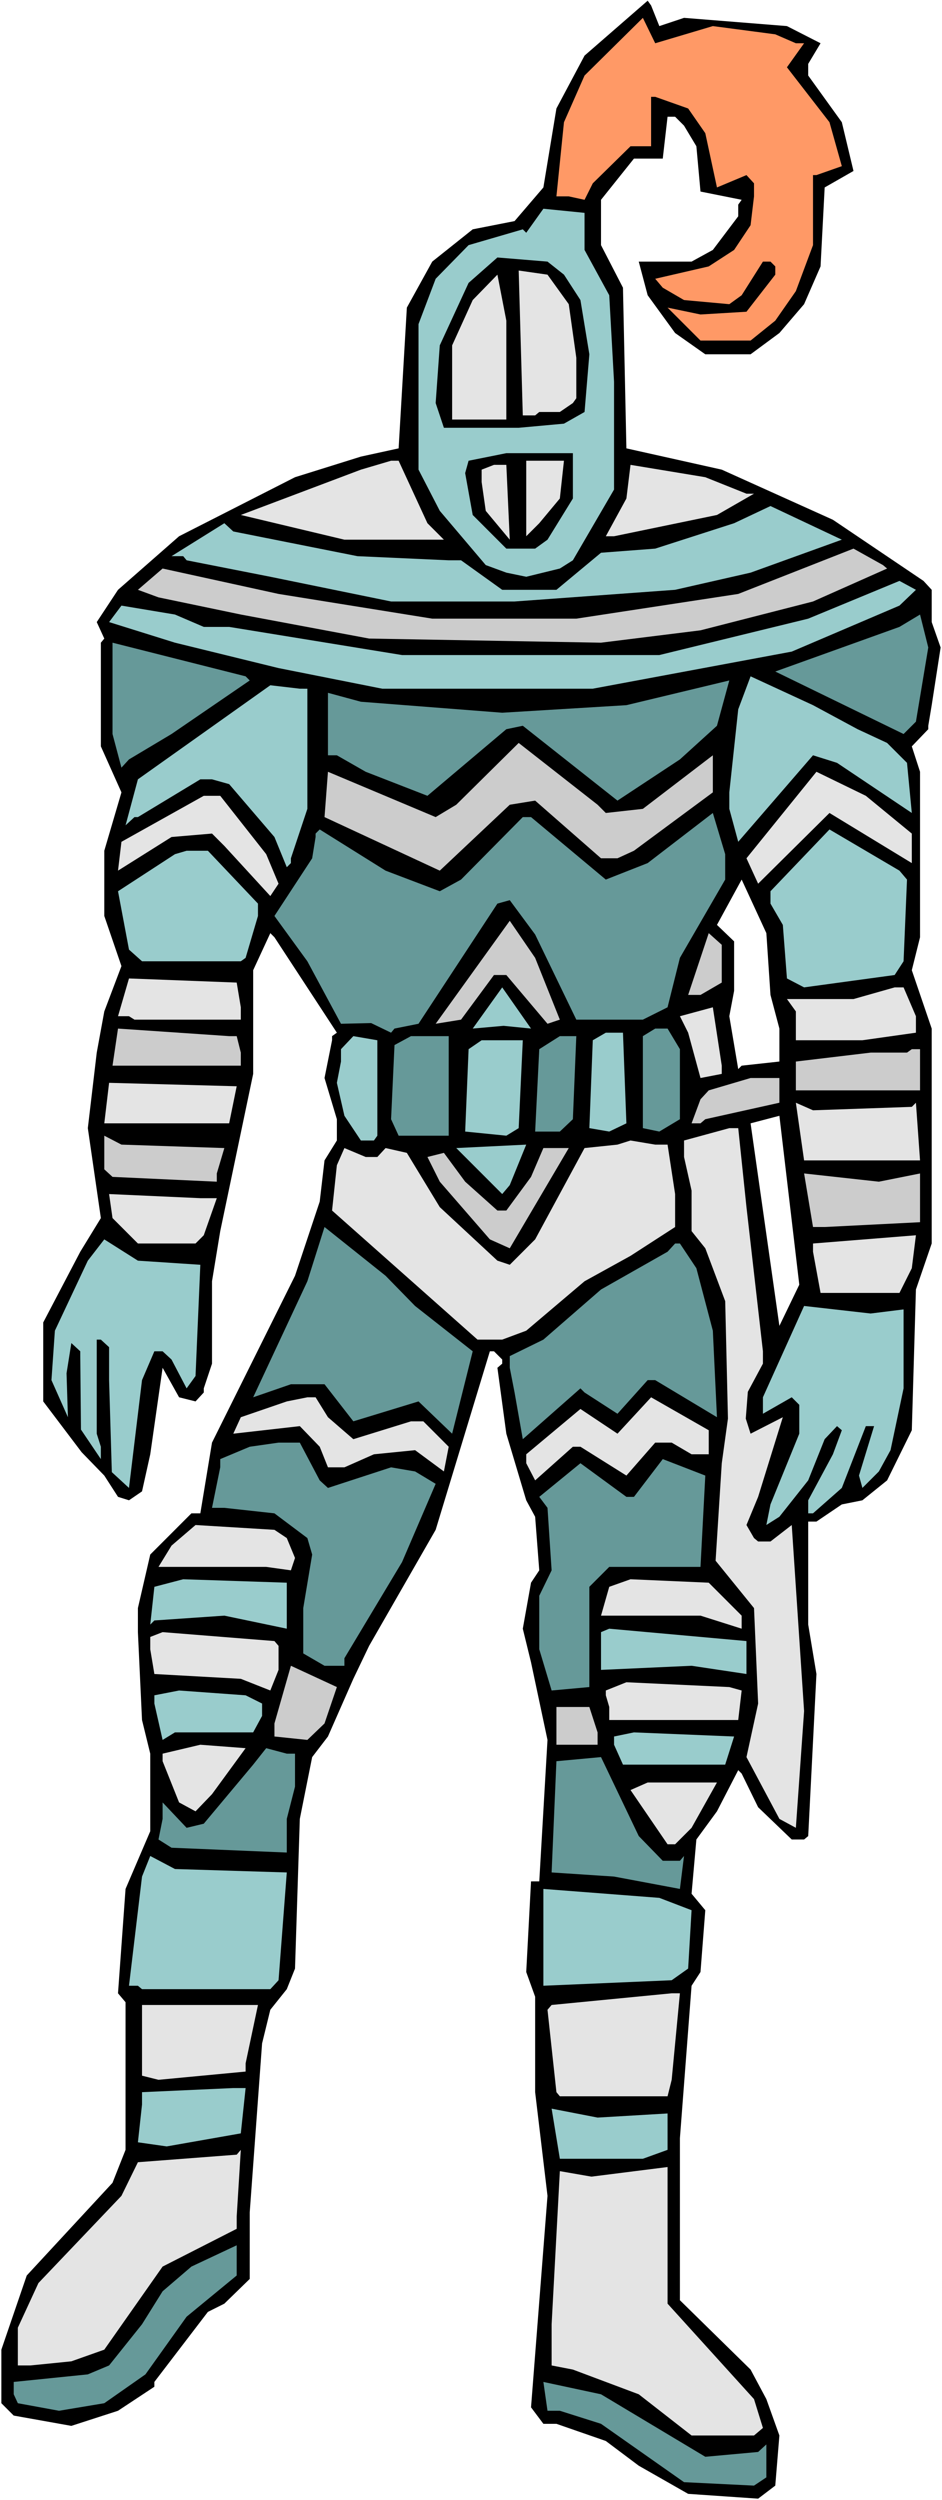 <?xml version="1.0" encoding="UTF-8" standalone="no"?>
<svg
   version="1.0"
   width="58.68mm"
   height="155.668mm"
   id="svg85"
   sodipodi:docname="Knight 48.wmf"
   xmlns:inkscape="http://www.inkscape.org/namespaces/inkscape"
   xmlns:sodipodi="http://sodipodi.sourceforge.net/DTD/sodipodi-0.dtd"
   xmlns="http://www.w3.org/2000/svg"
   xmlns:svg="http://www.w3.org/2000/svg">
  <rect width="100%" height="100%" fill="#333333" stroke="none"/>
  <sodipodi:namedview
     id="namedview85"
     pagecolor="#ffffff"
     bordercolor="#000000"
     borderopacity="0.25"
     inkscape:showpageshadow="2"
     inkscape:pageopacity="0.0"
     inkscape:pagecheckerboard="0"
     inkscape:deskcolor="#d1d1d1"
     inkscape:document-units="mm" />
  <defs
     id="defs1">
    <pattern
       id="WMFhbasepattern"
       patternUnits="userSpaceOnUse"
       width="6"
       height="6"
       x="0"
       y="0" />
  </defs>
  <path
     style="fill:#ffffff;fill-opacity:1;fill-rule:evenodd;stroke:none"
     d="M 0,588.353 H 221.782 V 0 H 0 Z"
     id="path1" />
  <path
     style="fill:#000000;fill-opacity:1;fill-rule:evenodd;stroke:none"
     d="m 155.231,6.14 5.815,-1.939 24.23,1.939 7.915,4.04 -2.908,4.848 v 2.747 l 7.915,10.988 2.746,11.473 -6.784,3.878 -0.969,18.583 -3.877,8.888 -5.815,6.787 -6.784,5.009 h -10.661 l -7.107,-5.009 -6.461,-8.888 -2.1,-7.918 h 12.438 l 5.007,-2.747 5.977,-7.918 v -2.747 l 0.808,-1.131 -9.692,-1.939 -0.969,-10.665 -2.908,-4.848 -2.1,-2.101 h -1.777 l -1.131,9.857 h -6.784 l -7.753,9.695 v 10.665 l 5.169,10.019 0.808,37.812 22.453,5.009 26.168,11.796 21.322,14.382 1.938,2.101 v 7.595 l 2.1,5.979 -2.1,13.574 -0.808,4.848 v 0.808 l -3.877,4.04 1.938,5.979 v 38.943 l -1.938,7.756 4.684,13.735 v 50.578 l -3.715,10.827 -0.969,33.126 -5.815,11.796 -5.815,4.686 -4.846,0.97 -5.977,4.04 h -1.938 v 24.239 l 1.938,11.635 -1.938,38.136 -0.969,0.808 h -2.908 l -7.915,-7.595 -3.877,-7.918 -0.808,-0.808 -5.007,9.695 -4.846,6.625 -1.131,12.766 3.231,3.878 -1.131,14.543 -2.1,3.232 -2.746,35.873 v 38.136 l 16.638,16.321 3.715,6.948 3.069,8.564 -0.969,11.796 -4.038,3.07 -16.476,-1.131 -11.63,-6.625 -7.753,-5.817 -11.63,-4.04 h -3.069 l -2.908,-3.878 3.877,-49.77 -2.908,-24.4 v -22.461 l -2.1,-5.817 1.131,-21.33 h 1.938 l 1.938,-33.288 -3.877,-18.26 -1.938,-7.918 1.938,-10.827 1.938,-2.909 -0.969,-12.604 -2.1,-3.878 -4.684,-15.674 -2.1,-15.513 1.131,-0.97 v -0.97 l -1.938,-1.939 h -0.969 l -12.761,42.014 -15.669,27.309 -3.715,7.756 -5.977,13.574 -3.715,4.848 -2.908,14.543 -1.131,35.227 -1.938,4.848 -3.877,4.848 -1.938,7.918 -2.908,39.751 v 15.674 l -5.977,5.817 -3.877,1.939 -12.599,16.482 v 1.131 l -8.561,5.656 -10.984,3.555 -13.569,-2.424 -2.908,-2.909 v -12.604 l 5.977,-17.452 20.191,-21.815 3.069,-7.756 V 471.2 l -1.777,-2.101 1.777,-24.562 5.815,-13.574 v -18.26 l -1.938,-7.918 -0.969,-20.684 v -5.656 l 2.908,-12.604 9.692,-9.695 h 2.1 l 2.746,-16.644 19.545,-39.267 5.815,-17.452 1.131,-9.695 2.908,-4.686 v -5.009 l -2.908,-9.695 1.777,-8.888 V 243.841 l 1.131,-0.808 -14.699,-22.461 -0.969,-0.97 -4.038,8.726 v 24.4 l -7.753,37.004 -1.938,11.796 v 19.391 l -1.938,5.817 v 0.97 l -1.938,2.101 -3.877,-0.97 -3.877,-6.948 -2.908,20.36 -1.938,8.726 -3.069,2.101 -2.584,-0.808 -3.231,-5.009 -5.331,-5.494 -9.046,-11.958 v -18.583 l 8.723,-16.644 4.846,-7.918 -3.069,-21.168 2.1,-17.775 1.777,-9.695 4.038,-10.665 -4.038,-11.796 V 200.211 l 4.038,-13.735 -4.846,-10.827 v -24.4 l 0.808,-0.97 -1.777,-3.878 5.007,-7.595 14.376,-12.604 27.299,-13.897 15.507,-4.848 8.884,-1.939 1.938,-33.126 5.977,-10.827 9.53,-7.595 9.853,-1.939 6.784,-7.918 3.069,-18.583 6.623,-12.443 14.861,-12.927 0.808,1.131 z"
     id="path2" />
  <path
     style="fill:#ff9966;fill-opacity:1;fill-rule:evenodd;stroke:none"
     d="m 167.831,6.14 14.699,1.939 4.846,2.101 h 1.938 l -4.038,5.656 10.015,12.927 2.908,10.342 -5.977,2.101 h -0.808 v 16.482 l -4.038,10.827 -4.846,6.948 -5.815,4.686 h -11.792 l -7.753,-7.756 7.753,1.616 10.823,-0.646 6.784,-8.726 v -1.939 l -1.131,-1.131 h -1.777 l -5.007,7.918 -2.908,2.101 -10.661,-0.97 -5.007,-2.909 -1.777,-2.101 12.599,-2.909 5.977,-3.878 3.877,-5.817 0.808,-6.787 v -3.07 l -1.777,-1.939 -6.946,2.909 -2.746,-12.766 -4.038,-5.817 -7.753,-2.747 H 153.293 v 11.635 h -4.846 l -8.884,8.726 -1.938,3.878 -3.715,-0.808 h -2.908 l 1.777,-17.452 4.846,-10.988 13.73,-13.574 2.908,5.979 z"
     id="path3" />
  <path
     style="fill:#99cccc;fill-opacity:1;fill-rule:evenodd;stroke:none"
     d="m 137.624,58.819 5.815,10.665 1.131,20.36 v 25.37 l -9.692,16.644 -3.069,1.939 -7.915,1.939 -4.684,-0.97 -4.846,-1.778 -10.823,-12.766 -5.007,-9.695 V 76.271 l 4.038,-10.665 7.753,-7.918 12.761,-3.717 0.808,0.808 4.038,-5.656 9.692,0.97 z"
     id="path4" />
  <path
     style="fill:#000000;fill-opacity:1;fill-rule:evenodd;stroke:none"
     d="m 132.779,64.636 3.877,5.979 2.1,12.766 -1.131,13.574 -4.846,2.747 -10.661,0.97 h -17.607 l -1.938,-5.817 0.969,-13.574 6.784,-14.705 6.784,-5.979 11.792,0.97 z"
     id="path5" />
  <path
     style="fill:#e4e4e4;fill-opacity:1;fill-rule:evenodd;stroke:none"
     d="m 133.909,71.585 1.777,12.604 v 9.534 l -0.808,1.131 -3.069,2.101 h -4.846 l -0.969,0.808 h -2.908 L 122.118,63.667 l 6.784,0.97 z"
     id="path6" />
  <path
     style="fill:#e4e4e4;fill-opacity:1;fill-rule:evenodd;stroke:none"
     d="M 119.21,98.732 H 106.449 V 81.28 l 4.846,-10.665 5.815,-5.979 2.1,10.827 z"
     id="path7" />
  <path
     style="fill:#000000;fill-opacity:1;fill-rule:evenodd;stroke:none"
     d="m 134.878,117.315 -5.977,9.695 -2.908,2.101 h -6.784 l -7.915,-7.918 -1.777,-9.857 0.808,-2.909 8.884,-1.778 h 15.669 z"
     id="path8" />
  <path
     style="fill:#e4e4e4;fill-opacity:1;fill-rule:evenodd;stroke:none"
     d="m 100.634,123.132 3.877,3.878 H 81.089 l -24.391,-5.817 28.268,-10.665 7.107,-2.101 h 1.777 z"
     id="path9" />
  <path
     style="fill:#e4e4e4;fill-opacity:1;fill-rule:evenodd;stroke:none"
     d="m 131.809,117.315 -4.846,5.817 -3.069,3.07 v -17.775 h 8.884 z"
     id="path10" />
  <path
     style="fill:#e4e4e4;fill-opacity:1;fill-rule:evenodd;stroke:none"
     d="m 120.018,127.011 -5.654,-6.787 -0.969,-6.787 v -2.909 l 2.908,-1.131 h 2.908 z"
     id="path11" />
  <path
     style="fill:#e4e4e4;fill-opacity:1;fill-rule:evenodd;stroke:none"
     d="m 175.746,116.184 h 1.777 l -8.723,5.009 -24.23,5.009 h -1.938 l 4.846,-8.888 0.969,-7.918 17.607,2.909 z"
     id="path12" />
  <path
     style="fill:#99cccc;fill-opacity:1;fill-rule:evenodd;stroke:none"
     d="m 176.715,134.767 -17.768,4.04 -37.798,2.747 H 92.073 l -28.429,-5.817 -19.707,-3.878 -0.808,-0.97 h -2.746 l 12.438,-7.756 2.1,1.939 29.237,5.817 21.484,0.97 h 2.908 l 9.692,6.948 h 12.761 l 10.5,-8.726 12.761,-0.97 18.576,-5.979 8.561,-4.04 16.799,7.918 z"
     id="path13" />
  <path
     style="fill:#cccccc;fill-opacity:1;fill-rule:evenodd;stroke:none"
     d="m 208.86,133.797 -17.445,7.756 -26.491,6.787 -23.422,2.909 -54.598,-0.97 -30.206,-5.656 -19.384,-4.04 -4.846,-1.778 5.815,-5.009 27.299,5.979 36.183,5.817 h 33.922 l 38.121,-5.817 27.137,-10.665 6.946,3.878 z"
     id="path14" />
  <path
     style="fill:#99cccc;fill-opacity:1;fill-rule:evenodd;stroke:none"
     d="m 211.767,142.523 -25.36,10.827 -46.844,8.726 H 89.973 l -24.391,-4.848 -24.391,-5.979 -15.507,-4.848 2.908,-3.878 12.599,2.101 6.784,2.909 h 5.977 l 40.706,6.625 h 60.574 l 35.052,-8.564 21.484,-8.888 3.877,2.101 z"
     id="path15" />
  <path
     style="fill:#669999;fill-opacity:1;fill-rule:evenodd;stroke:none"
     d="m 215.644,169.832 -2.908,2.909 -30.206,-14.705 29.237,-10.503 4.846,-2.909 1.938,7.756 z"
     id="path16" />
  <path
     style="fill:#669999;fill-opacity:1;fill-rule:evenodd;stroke:none"
     d="m 58.797,160.137 -18.415,12.604 -10.015,5.979 -1.777,1.939 -2.1,-7.918 v -21.492 l 31.337,7.918 z"
     id="path17" />
  <path
     style="fill:#99cccc;fill-opacity:1;fill-rule:evenodd;stroke:none"
     d="m 201.914,171.61 6.946,3.232 4.684,4.686 1.131,11.796 -17.607,-11.796 -5.654,-1.778 -17.607,20.36 -2.1,-7.756 v -3.878 l 2.1,-19.553 2.908,-7.756 14.699,6.787 z"
     id="path18" />
  <path
     style="fill:#669999;fill-opacity:1;fill-rule:evenodd;stroke:none"
     d="m 160.077,178.72 -14.699,9.695 -22.291,-17.613 -3.877,0.808 -18.576,15.674 -14.538,-5.656 -6.784,-3.878 h -2.1 v -14.705 l 7.753,2.101 33.275,2.585 29.237,-1.778 24.23,-5.817 -2.908,10.665 z"
     id="path19" />
  <path
     style="fill:#99cccc;fill-opacity:1;fill-rule:evenodd;stroke:none"
     d="m 72.366,162.076 v 28.278 L 68.489,201.989 v 1.131 l -0.969,0.97 -2.908,-7.11 -10.661,-12.443 -4.038,-1.131 h -2.746 l -14.699,8.888 h -0.808 l -2.1,1.939 2.908,-10.827 31.175,-22.138 6.946,0.808 z"
     id="path20" />
  <path
     style="fill:#cccccc;fill-opacity:1;fill-rule:evenodd;stroke:none"
     d="m 142.632,191.324 8.723,-0.97 16.476,-12.604 v 8.726 l -18.576,13.735 -3.877,1.778 h -3.877 l -15.507,-13.574 -5.977,0.97 -16.476,15.513 -27.137,-12.604 0.808,-10.665 25.36,10.665 4.846,-2.909 14.699,-14.543 18.576,14.543 z"
     id="path21" />
  <path
     style="fill:#e4e4e4;fill-opacity:1;fill-rule:evenodd;stroke:none"
     d="m 214.675,196.172 v 6.948 l -19.384,-11.796 -16.799,16.644 -2.746,-5.979 16.476,-20.36 11.63,5.656 z"
     id="path22" />
  <path
     style="fill:#e4e4e4;fill-opacity:1;fill-rule:evenodd;stroke:none"
     d="m 62.674,201.019 2.908,6.948 -1.938,2.909 -10.823,-11.796 -2.908,-2.909 -9.53,0.808 -12.599,7.918 0.808,-6.787 19.384,-10.827 h 3.877 z"
     id="path23" />
  <path
     style="fill:#669999;fill-opacity:1;fill-rule:evenodd;stroke:none"
     d="m 170.738,206.998 -10.661,18.421 -2.908,11.635 -5.815,2.909 h -15.669 l -9.692,-20.037 -5.977,-8.08 -2.908,0.808 -18.576,28.278 -5.654,1.131 -0.808,0.97 -4.684,-2.262 -7.107,0.162 -7.915,-14.705 -7.753,-10.665 8.884,-13.574 0.808,-5.009 v -0.808 l 0.969,-0.97 15.507,9.695 12.761,4.848 5.007,-2.747 14.538,-14.705 h 1.938 l 17.607,14.705 9.853,-3.878 15.345,-11.796 2.908,9.695 z"
     id="path24" />
  <path
     style="fill:#99cccc;fill-opacity:1;fill-rule:evenodd;stroke:none"
     d="m 213.544,206.998 -0.808,19.229 -2.1,3.232 -21.322,2.909 -4.038,-2.101 -0.969,-12.604 -2.908,-5.009 v -2.909 l 13.892,-14.543 16.476,9.695 z"
     id="path25" />
  <path
     style="fill:#99cccc;fill-opacity:1;fill-rule:evenodd;stroke:none"
     d="m 60.736,212.654 v 2.909 l -2.908,9.857 -1.131,0.808 H 33.437 l -3.069,-2.747 -2.584,-13.735 13.407,-8.726 2.746,-0.808 h 5.007 z"
     id="path26" />
  <path
     style="fill:#ffffff;fill-opacity:1;fill-rule:evenodd;stroke:none"
     d="m 181.399,234.146 2.1,7.918 v 7.756 l -8.884,0.97 -0.808,0.808 -2.1,-12.443 1.131,-5.979 v -11.635 l -4.038,-3.878 5.815,-10.665 5.815,12.604 z"
     id="path27" />
  <path
     style="fill:#cccccc;fill-opacity:1;fill-rule:evenodd;stroke:none"
     d="m 131.809,239.963 -2.908,0.97 -9.692,-11.473 h -2.908 l -7.753,10.503 -5.977,0.97 17.445,-24.239 5.977,8.726 z"
     id="path28" />
  <path
     style="fill:#cccccc;fill-opacity:1;fill-rule:evenodd;stroke:none"
     d="m 169.931,231.237 -5.007,2.909 h -2.908 l 4.846,-14.543 3.069,2.747 z"
     id="path29" />
  <path
     style="fill:#e4e4e4;fill-opacity:1;fill-rule:evenodd;stroke:none"
     d="m 56.697,237.054 v 2.909 H 31.66 l -1.292,-0.808 h -2.584 l 2.584,-8.888 25.36,0.97 z"
     id="path30" />
  <path
     style="fill:#99cccc;fill-opacity:1;fill-rule:evenodd;stroke:none"
     d="m 118.564,241.417 -7.269,0.646 6.946,-9.695 6.784,9.695 z"
     id="path31" />
  <path
     style="fill:#e4e4e4;fill-opacity:1;fill-rule:evenodd;stroke:none"
     d="m 215.644,239.155 v 3.878 l -12.599,1.778 h -15.669 v -6.787 l -2.1,-2.909 h 15.669 l 9.692,-2.747 h 2.1 z"
     id="path32" />
  <path
     style="fill:#e4e4e4;fill-opacity:1;fill-rule:evenodd;stroke:none"
     d="m 169.931,252.729 -5.007,0.97 -2.908,-10.665 -1.938,-3.878 7.753,-2.101 2.1,13.735 z"
     id="path33" />
  <path
     style="fill:#cccccc;fill-opacity:1;fill-rule:evenodd;stroke:none"
     d="m 53.951,243.841 h 1.777 l 0.969,3.878 v 3.07 H 26.491 l 1.292,-8.726 z"
     id="path34" />
  <path
     style="fill:#669999;fill-opacity:1;fill-rule:evenodd;stroke:none"
     d="m 160.077,246.911 v 16.482 l -4.846,2.909 -3.877,-0.808 V 243.841 l 2.908,-1.778 h 2.908 z"
     id="path35" />
  <path
     style="fill:#99cccc;fill-opacity:1;fill-rule:evenodd;stroke:none"
     d="m 147.478,264.363 -4.038,1.939 -4.684,-0.808 0.808,-20.684 3.069,-1.778 h 4.038 z"
     id="path36" />
  <path
     style="fill:#99cccc;fill-opacity:1;fill-rule:evenodd;stroke:none"
     d="m 88.842,267.272 -0.808,1.131 H 84.965 l -3.877,-5.817 -1.777,-7.756 0.969,-5.009 v -2.909 l 2.908,-3.07 5.654,0.97 z"
     id="path37" />
  <path
     style="fill:#669999;fill-opacity:1;fill-rule:evenodd;stroke:none"
     d="M 105.641,267.272 H 93.85 l -1.777,-3.878 0.808,-17.452 3.877,-2.101 h 8.884 z"
     id="path38" />
  <path
     style="fill:#669999;fill-opacity:1;fill-rule:evenodd;stroke:none"
     d="m 134.878,263.394 -3.069,2.909 h -5.815 l 0.969,-19.391 4.846,-3.07 h 3.877 z"
     id="path39" />
  <path
     style="fill:#99cccc;fill-opacity:1;fill-rule:evenodd;stroke:none"
     d="m 122.118,265.494 -2.908,1.778 -9.692,-0.97 0.808,-19.391 3.069,-2.101 h 9.692 z"
     id="path40" />
  <path
     style="fill:#cccccc;fill-opacity:1;fill-rule:evenodd;stroke:none"
     d="m 216.613,256.607 h -29.237 v -6.787 l 17.607,-2.101 h 8.561 l 1.131,-0.808 h 1.938 z"
     id="path41" />
  <path
     style="fill:#cccccc;fill-opacity:1;fill-rule:evenodd;stroke:none"
     d="m 183.499,259.515 -17.445,3.878 -1.131,0.97 h -2.1 l 2.1,-5.656 1.938,-2.101 9.853,-2.909 h 6.784 z"
     id="path42" />
  <path
     style="fill:#e4e4e4;fill-opacity:1;fill-rule:evenodd;stroke:none"
     d="M 53.951,264.363 H 24.553 l 1.131,-9.534 30.045,0.808 z"
     id="path43" />
  <path
     style="fill:#e4e4e4;fill-opacity:1;fill-rule:evenodd;stroke:none"
     d="m 214.675,260.485 0.969,-0.97 0.969,13.574 h -27.299 l -1.938,-13.574 4.038,1.778 z"
     id="path44" />
  <path
     style="fill:#ffffff;fill-opacity:1;fill-rule:evenodd;stroke:none"
     d="m 183.499,312.032 -6.784,-47.669 6.784,-1.778 4.684,39.751 z"
     id="path45" />
  <path
     style="fill:#e4e4e4;fill-opacity:1;fill-rule:evenodd;stroke:none"
     d="m 175.746,284.077 3.877,33.934 v 2.909 l -3.554,6.625 -0.485,6.302 1.131,3.555 7.592,-3.878 -5.815,18.745 -2.746,6.625 1.777,3.07 0.969,0.808 h 2.908 l 5.007,-3.878 2.908,43.791 -1.938,27.47 -3.877,-2.101 -7.753,-14.543 2.746,-12.604 -0.969,-22.461 -9.046,-11.15 1.454,-22.946 1.454,-10.503 -0.646,-27.632 -4.684,-12.443 -3.231,-4.04 V 280.199 l -1.777,-7.918 v -3.878 l 10.661,-2.909 h 2.1 z"
     id="path46" />
  <path
     style="fill:#cccccc;fill-opacity:1;fill-rule:evenodd;stroke:none"
     d="m 52.821,270.18 -1.777,5.979 v 1.939 l -24.553,-1.131 -1.938,-1.778 v -7.918 l 4.038,2.101 z"
     id="path47" />
  <path
     style="fill:#e4e4e4;fill-opacity:1;fill-rule:evenodd;stroke:none"
     d="m 157.17,269.372 1.777,11.635 v 7.756 l -10.5,6.787 -10.823,5.979 -13.73,11.635 -5.654,2.101 h -5.815 l -34.245,-30.379 1.131,-10.665 1.777,-4.04 5.007,2.101 h 2.746 l 1.938,-2.101 5.007,1.131 7.753,12.766 13.569,12.604 2.908,0.97 5.977,-5.979 11.63,-21.492 7.753,-0.808 3.069,-0.97 5.815,0.97 z"
     id="path48" />
  <path
     style="fill:#99cccc;fill-opacity:1;fill-rule:evenodd;stroke:none"
     d="m 118.241,281.007 -10.823,-10.827 16.476,-0.808 -3.877,9.534 z"
     id="path49" />
  <path
     style="fill:#cccccc;fill-opacity:1;fill-rule:evenodd;stroke:none"
     d="m 120.018,293.773 -4.684,-2.101 -11.792,-13.574 -2.908,-5.817 3.877,-0.97 5.007,6.787 7.592,6.787 h 2.1 l 5.815,-7.918 2.908,-6.787 h 5.977 z"
     id="path50" />
  <path
     style="fill:#cccccc;fill-opacity:1;fill-rule:evenodd;stroke:none"
     d="m 216.613,276.159 v 11.473 l -22.453,1.131 h -2.746 l -2.1,-12.604 17.607,1.939 z"
     id="path51" />
  <path
     style="fill:#e4e4e4;fill-opacity:1;fill-rule:evenodd;stroke:none"
     d="m 51.044,281.976 -3.069,8.726 -1.938,1.939 H 32.468 l -5.977,-5.979 -0.808,-5.656 21.484,0.97 z"
     id="path52" />
  <path
     style="fill:#669999;fill-opacity:1;fill-rule:evenodd;stroke:none"
     d="m 97.726,307.346 13.569,10.665 -4.846,19.391 -7.915,-7.595 -15.345,4.686 -6.784,-8.726 H 68.489 l -8.884,3.07 12.761,-27.309 4.038,-12.766 14.376,11.473 z"
     id="path53" />
  <path
     style="fill:#e4e4e4;fill-opacity:1;fill-rule:evenodd;stroke:none"
     d="m 211.767,304.276 h -18.576 l -1.777,-9.695 v -1.939 l 24.23,-1.939 -0.969,7.756 z"
     id="path54" />
  <path
     style="fill:#99cccc;fill-opacity:1;fill-rule:evenodd;stroke:none"
     d="m 47.167,297.651 -1.131,26.178 -2.1,2.909 -3.554,-6.787 -2.1,-1.939 h -1.938 l -2.908,6.787 -3.069,25.37 -4.038,-3.717 -0.646,-21.653 v -7.756 l -1.938,-1.778 h -0.969 v 22.138 l 0.969,3.07 v 2.909 l -4.684,-6.948 -0.162,-17.29 v -1.131 l -2.1,-1.939 -1.131,7.11 0.323,10.342 -3.877,-8.726 0.808,-11.635 7.753,-16.482 3.877,-5.009 7.915,5.009 z"
     id="path55" />
  <path
     style="fill:#669999;fill-opacity:1;fill-rule:evenodd;stroke:none"
     d="m 163.954,298.459 3.877,14.705 0.969,20.36 -14.538,-8.726 h -1.777 l -7.107,7.918 -7.753,-5.009 -0.969,-0.97 -13.569,11.958 -1.938,-10.988 -1.131,-5.817 v -2.747 l 7.915,-3.878 13.569,-11.796 15.669,-8.888 1.777,-1.939 h 1.131 z"
     id="path56" />
  <path
     style="fill:#99cccc;fill-opacity:1;fill-rule:evenodd;stroke:none"
     d="m 212.736,308.154 v 18.583 l -3.069,14.543 -2.746,5.009 -3.877,3.878 -0.808,-2.909 3.554,-11.635 h -1.938 l -5.654,14.543 -6.784,5.979 h -1.131 v -3.07 l 5.815,-10.827 2.1,-5.656 -1.131,-0.97 -2.908,3.07 -3.877,9.695 -6.784,8.564 -3.069,1.939 0.969,-4.848 6.784,-16.644 v -6.787 l -1.777,-1.778 -6.784,3.878 v -3.878 l 9.692,-21.492 15.669,1.778 z"
     id="path57" />
  <path
     style="fill:#e4e4e4;fill-opacity:1;fill-rule:evenodd;stroke:none"
     d="m 77.212,333.524 5.977,5.171 13.569,-4.201 h 2.908 l 5.977,5.979 -1.131,5.817 -6.784,-5.009 -9.692,0.97 -6.946,3.07 h -3.877 l -1.938,-4.848 -4.684,-4.848 -15.669,1.778 1.777,-3.878 10.823,-3.717 4.846,-0.97 h 1.938 z"
     id="path58" />
  <path
     style="fill:#e4e4e4;fill-opacity:1;fill-rule:evenodd;stroke:none"
     d="m 166.862,342.25 h -4.038 l -4.684,-2.747 h -3.877 l -6.784,7.756 -10.823,-6.787 h -1.777 l -8.884,7.918 -2.1,-4.04 v -2.101 l 12.761,-10.665 8.723,5.817 7.915,-8.564 13.569,7.756 z"
     id="path59" />
  <path
     style="fill:#669999;fill-opacity:1;fill-rule:evenodd;stroke:none"
     d="m 75.273,348.39 1.938,1.778 14.861,-4.848 5.654,0.97 4.846,2.909 -7.915,18.421 -13.569,22.623 v 1.778 h -4.684 l -5.007,-2.909 V 378.446 l 2.1,-12.604 -1.131,-3.878 -7.753,-5.817 -11.792,-1.293 h -2.908 l 1.938,-9.534 v -1.939 l 6.946,-2.909 6.784,-0.97 h 5.007 z"
     id="path60" />
  <path
     style="fill:#669999;fill-opacity:1;fill-rule:evenodd;stroke:none"
     d="M 164.923,368.751 H 143.44 l -4.684,4.686 v 23.592 l -8.884,0.808 -2.908,-9.695 v -12.604 l 2.908,-5.979 -0.969,-14.705 -1.938,-2.585 9.692,-7.918 10.823,7.918 h 1.777 l 6.784,-8.888 10.015,3.878 z"
     id="path61" />
  <path
     style="fill:#e4e4e4;fill-opacity:1;fill-rule:evenodd;stroke:none"
     d="m 67.52,361.964 1.938,4.686 -0.969,2.909 -5.815,-0.808 H 37.314 l 3.069,-5.009 5.654,-4.848 18.576,1.131 z"
     id="path62" />
  <path
     style="fill:#99cccc;fill-opacity:1;fill-rule:evenodd;stroke:none"
     d="m 67.52,383.294 -14.699,-3.07 -16.476,1.131 -0.969,0.97 0.969,-8.888 6.784,-1.778 24.391,0.808 z"
     id="path63" />
  <path
     style="fill:#e4e4e4;fill-opacity:1;fill-rule:evenodd;stroke:none"
     d="m 174.615,380.224 v 3.07 l -9.692,-3.07 h -23.422 l 1.938,-6.787 5.007,-1.778 18.415,0.808 z"
     id="path64" />
  <path
     style="fill:#99cccc;fill-opacity:1;fill-rule:evenodd;stroke:none"
     d="m 175.746,393.959 -12.922,-1.939 -21.322,0.97 v -8.888 l 1.938,-0.808 32.306,2.909 z"
     id="path65" />
  <path
     style="fill:#e4e4e4;fill-opacity:1;fill-rule:evenodd;stroke:none"
     d="m 65.582,387.334 v 5.656 l -1.938,4.848 -6.946,-2.747 -20.353,-1.131 -0.969,-5.817 v -2.909 l 2.908,-1.131 26.33,2.101 z"
     id="path66" />
  <path
     style="fill:#cccccc;fill-opacity:1;fill-rule:evenodd;stroke:none"
     d="m 76.404,405.594 -4.038,3.878 -7.753,-0.808 v -3.07 l 3.877,-13.574 10.823,5.009 z"
     id="path67" />
  <path
     style="fill:#e4e4e4;fill-opacity:1;fill-rule:evenodd;stroke:none"
     d="m 174.615,397.837 -0.808,6.948 H 143.44 v -3.07 l -0.808,-2.747 v -1.131 l 4.846,-1.939 24.23,1.131 z"
     id="path68" />
  <path
     style="fill:#99cccc;fill-opacity:1;fill-rule:evenodd;stroke:none"
     d="m 61.705,400.908 v 2.909 l -2.1,3.878 H 41.19 l -2.908,1.778 -1.938,-8.564 v -1.939 l 5.815,-1.131 15.669,1.131 z"
     id="path69" />
  <path
     style="fill:#cccccc;fill-opacity:1;fill-rule:evenodd;stroke:none"
     d="m 140.694,407.694 v 2.909 h -9.692 v -8.888 h 7.753 z"
     id="path70" />
  <path
     style="fill:#99cccc;fill-opacity:1;fill-rule:evenodd;stroke:none"
     d="m 170.738,415.289 h -24.068 l -2.1,-4.686 v -1.939 l 4.684,-0.97 23.584,0.97 z"
     id="path71" />
  <path
     style="fill:#e4e4e4;fill-opacity:1;fill-rule:evenodd;stroke:none"
     d="m 49.913,422.238 -3.877,4.04 -3.877,-2.101 -3.877,-9.695 v -1.778 l 8.884,-2.101 10.661,0.808 z"
     id="path72" />
  <path
     style="fill:#669999;fill-opacity:1;fill-rule:evenodd;stroke:none"
     d="m 69.458,412.704 v 7.756 l -1.938,7.595 v 7.918 l -27.137,-1.131 -3.069,-1.939 0.969,-4.848 v -3.878 l 5.654,5.979 4.038,-0.97 11.63,-13.897 3.069,-3.878 4.846,1.293 z"
     id="path73" />
  <path
     style="fill:#669999;fill-opacity:1;fill-rule:evenodd;stroke:none"
     d="m 156.039,437.912 h 4.038 l 0.969,-1.131 -0.969,7.756 -15.507,-2.909 -14.699,-0.97 1.131,-26.178 10.5,-0.97 8.884,18.583 z"
     id="path74" />
  <path
     style="fill:#e4e4e4;fill-opacity:1;fill-rule:evenodd;stroke:none"
     d="m 162.823,430.156 -3.877,3.878 h -1.777 l -8.723,-12.766 4.038,-1.778 h 16.315 z"
     id="path75" />
  <path
     style="fill:#99cccc;fill-opacity:1;fill-rule:evenodd;stroke:none"
     d="m 67.52,440.659 -1.938,25.37 -1.938,2.101 H 33.437 l -0.969,-0.808 h -2.1 l 3.069,-25.693 1.938,-4.848 5.815,3.07 z"
     id="path76" />
  <path
     style="fill:#99cccc;fill-opacity:1;fill-rule:evenodd;stroke:none"
     d="m 162.823,449.546 -0.808,13.735 -3.877,2.747 -30.206,1.293 v -22.784 l 27.299,2.101 z"
     id="path77" />
  <path
     style="fill:#e4e4e4;fill-opacity:1;fill-rule:evenodd;stroke:none"
     d="m 158.139,489.459 -0.969,3.878 h -25.36 l -0.808,-0.97 -2.1,-19.391 0.969,-1.131 28.268,-2.747 h 1.938 z"
     id="path78" />
  <path
     style="fill:#e4e4e4;fill-opacity:1;fill-rule:evenodd;stroke:none"
     d="m 57.828,485.581 v 1.939 l -20.514,1.939 -3.877,-0.97 v -16.644 h 27.299 z"
     id="path79" />
  <path
     style="fill:#99cccc;fill-opacity:1;fill-rule:evenodd;stroke:none"
     d="m 56.697,502.064 -17.445,3.07 -6.784,-0.97 0.969,-8.888 v -2.909 l 21.484,-0.97 h 2.908 z"
     id="path80" />
  <path
     style="fill:#99cccc;fill-opacity:1;fill-rule:evenodd;stroke:none"
     d="m 157.17,497.377 v 8.564 l -5.815,2.101 h -19.545 l -1.938,-11.796 10.823,2.101 z"
     id="path81" />
  <path
     style="fill:#e4e4e4;fill-opacity:1;fill-rule:evenodd;stroke:none"
     d="m 55.728,524.525 -17.445,8.888 -13.73,19.553 -7.753,2.747 -9.692,0.97 H 4.2 v -8.888 l 4.846,-10.503 19.545,-20.522 3.877,-7.918 23.26,-1.778 0.969,-1.131 -0.969,15.674 z"
     id="path82" />
  <path
     style="fill:#e4e4e4;fill-opacity:1;fill-rule:evenodd;stroke:none"
     d="m 157.17,542.138 20.353,22.461 2.1,6.787 -2.1,1.778 h -14.699 l -12.438,-9.695 -15.507,-5.817 -5.007,-0.97 v -9.695 l 1.938,-36.035 7.43,1.293 17.93,-2.262 z"
     id="path83" />
  <path
     style="fill:#669999;fill-opacity:1;fill-rule:evenodd;stroke:none"
     d="m 43.936,545.208 -9.692,13.574 -9.692,6.787 -10.661,1.778 -9.692,-1.778 -0.969,-2.101 v -2.909 l 17.445,-1.778 5.007,-2.101 7.753,-9.695 4.846,-7.756 6.784,-5.817 10.661,-5.009 v 7.11 z"
     id="path84" />
  <path
     style="fill:#669999;fill-opacity:1;fill-rule:evenodd;stroke:none"
     d="m 166.054,578.173 12.438,-1.131 1.938,-1.778 v 7.756 l -2.908,1.939 -16.476,-0.808 -19.545,-13.735 -9.692,-3.07 h -2.908 l -0.969,-6.787 13.569,2.909 z"
     id="path85" />
</svg>
